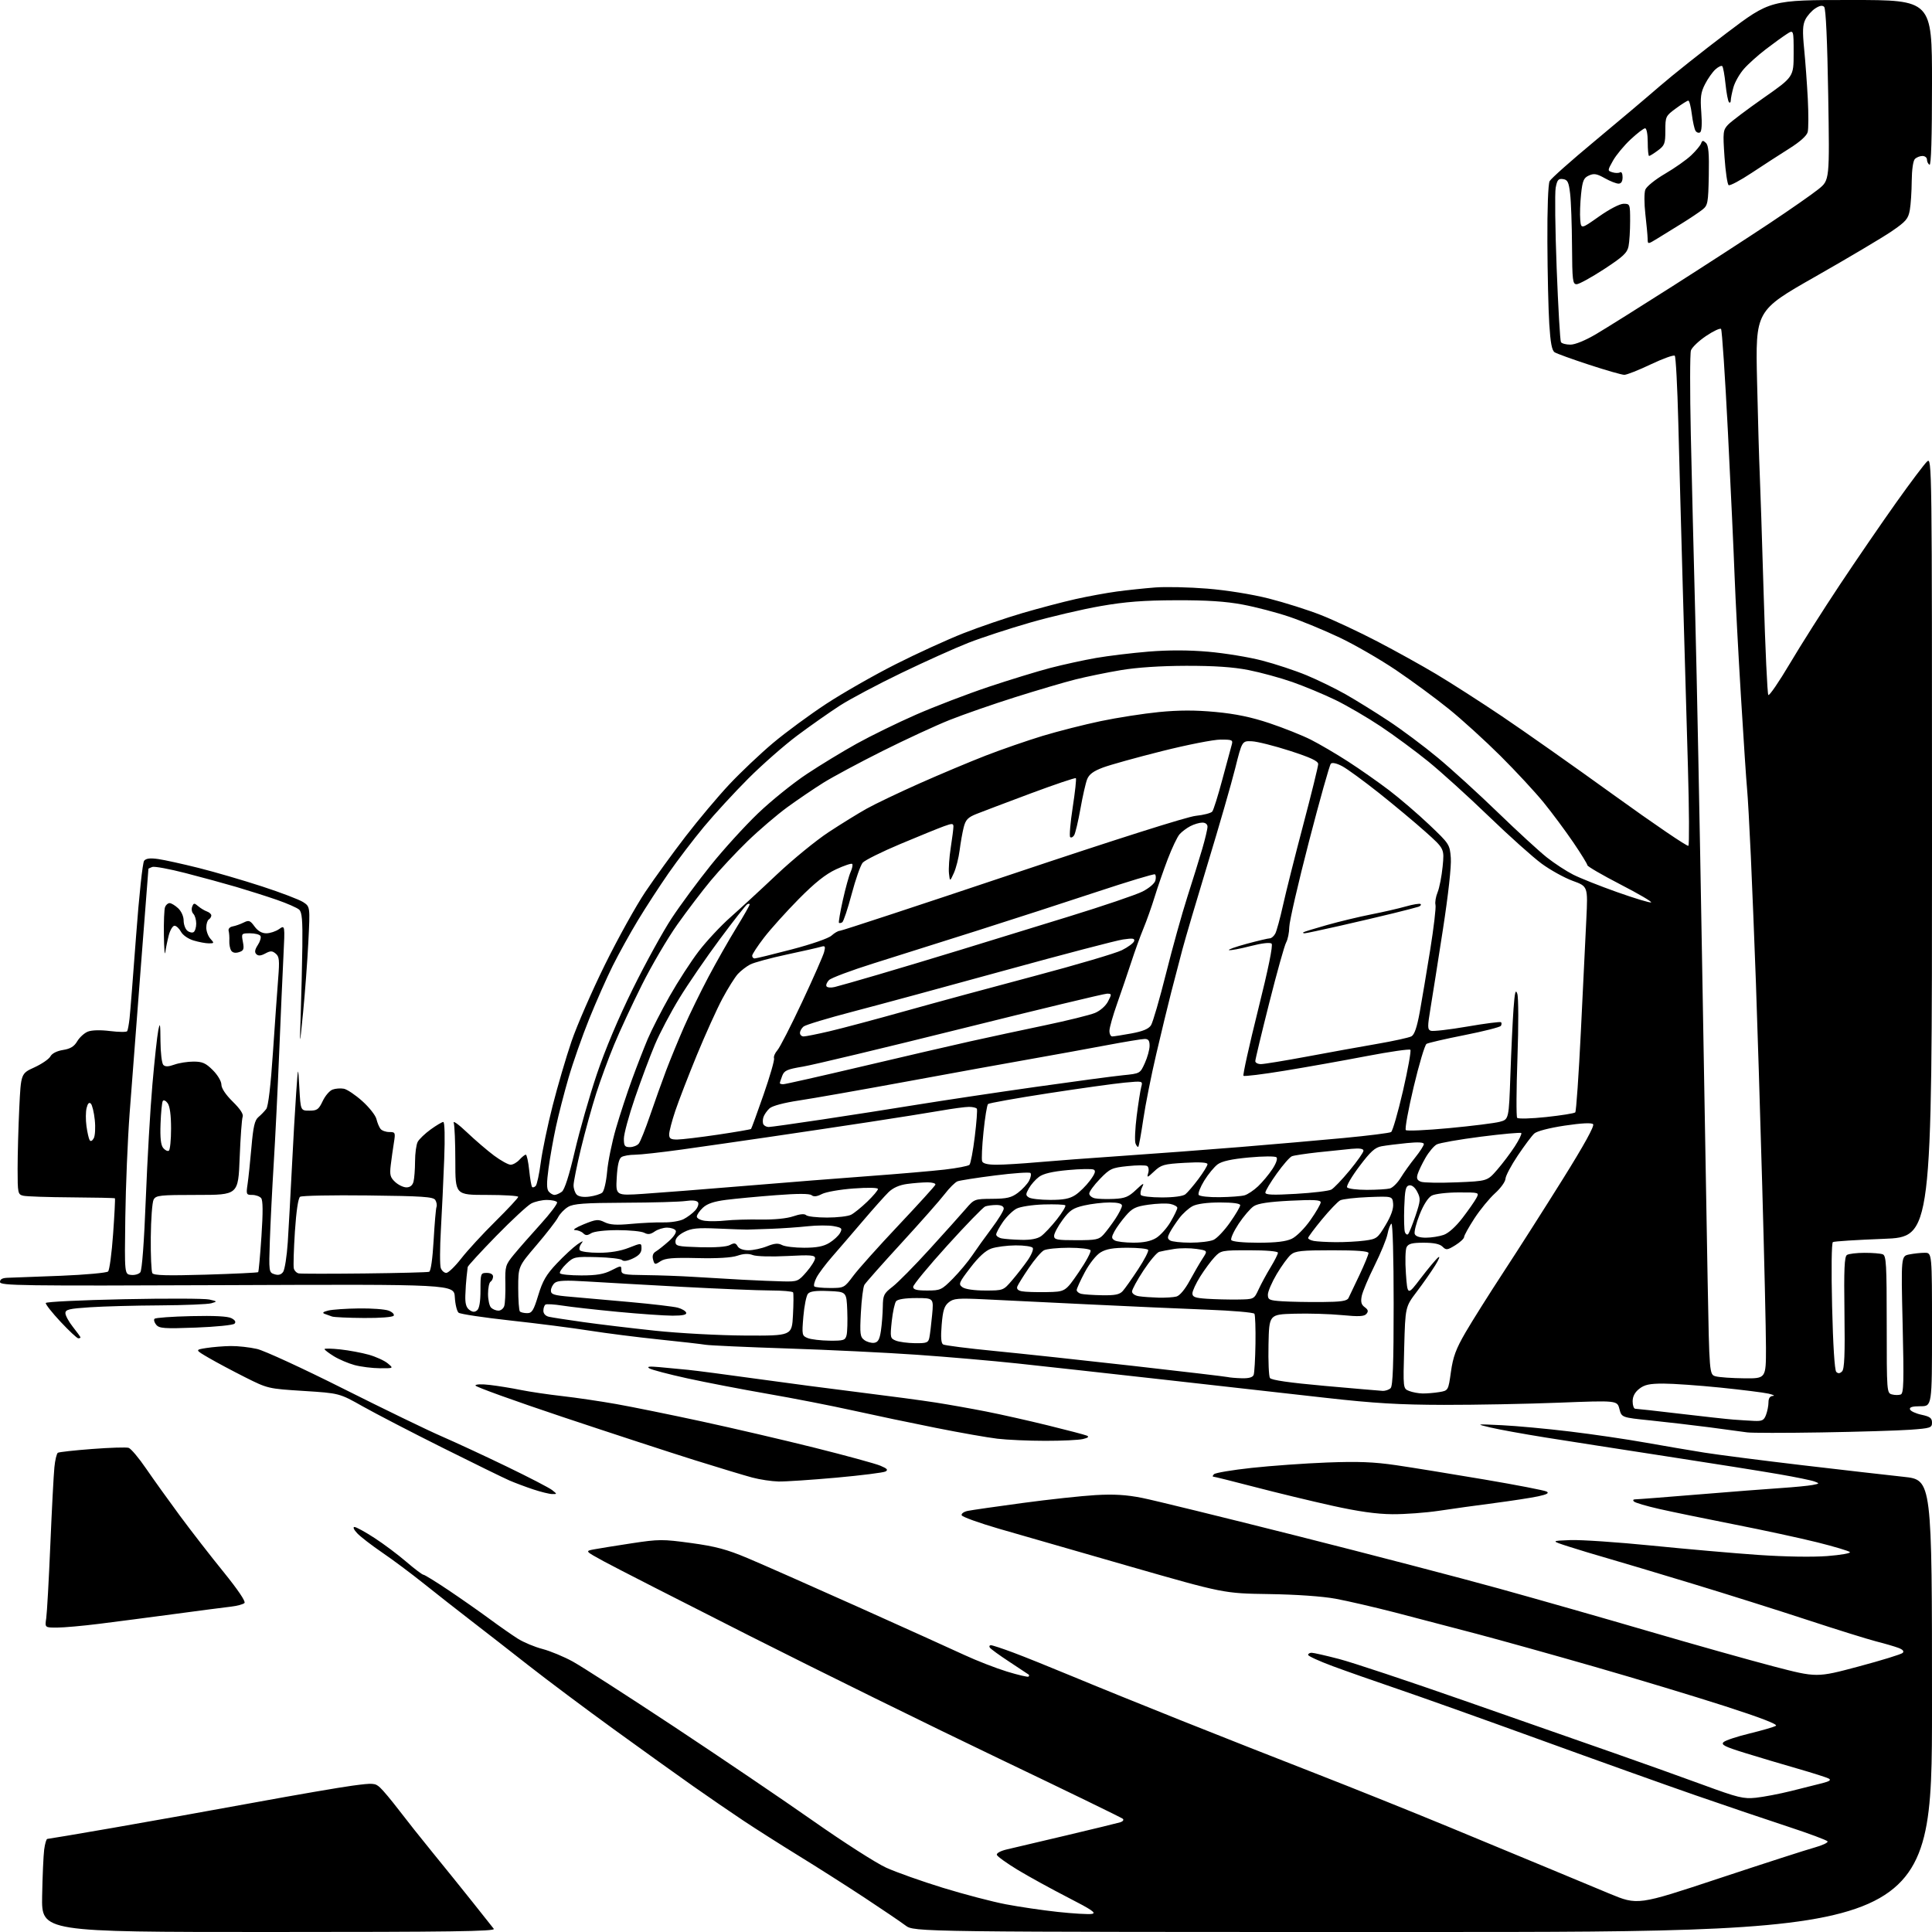 <?xml version="1.0" encoding="UTF-8" standalone="no"?>
<svg 
  version="1.1" 
  xmlns="http://www.w3.org/2000/svg" 
  xmlns:xlink="http://www.w3.org/1999/xlink" 
  xmlns:svg="http://www.w3.org/2000/svg"
  xmlns:rdf="http://www.w3.org/1999/02/22-rdf-syntax-ns#"
  xmlns:cc="http://creativecommons.org/ns#"
  xmlns:dc="http://purl.org/dc/elements/1.1/"
  viewBox="0 0 768 768"
  width="768"
  height="768"
>
<style>svg {background-color: white; }</style>"
<path stroke="none" fill="black" fill-rule="evenodd" d="M106.87,768.00C16.50,768.00 16.50,768.00 16.75,753.75C16.89,745.91 17.26,737.59 17.56,735.25C17.87,732.91 18.43,731.00 18.81,731.00C19.19,731.00 30.98,729.01 45.00,726.58C59.02,724.15 84.19,719.64 100.93,716.57C117.66,713.50 135.31,710.46 140.15,709.82C148.34,708.73 149.10,708.78 151.06,710.56C152.23,711.61 155.58,715.63 158.53,719.48C161.47,723.34 167.55,731.00 172.04,736.50C176.53,742.00 183.61,750.77 187.77,756.00C191.94,761.23 195.77,766.06 196.30,766.75C197.05,767.75 179.01,768.00 106.87,768.00zM565.69,768.00C363.39,768.00 363.39,768.00 359.94,765.40C358.05,763.98 350.65,758.96 343.50,754.25C336.35,749.55 324.65,742.10 317.50,737.71C310.35,733.31 300.45,727.02 295.50,723.73C290.55,720.43 281.62,714.31 275.66,710.12C269.69,705.93 255.50,695.75 244.12,687.50C232.73,679.25 217.40,667.77 210.05,662.00C202.70,656.23 192.37,648.18 187.09,644.12C181.82,640.06 173.45,633.49 168.50,629.53C163.55,625.57 156.09,619.99 151.91,617.15C147.74,614.30 143.27,610.86 141.99,609.49C140.66,608.08 140.19,607.00 140.90,607.00C141.59,607.00 145.15,608.95 148.82,611.34C152.50,613.72 158.20,617.99 161.50,620.83C164.80,623.66 167.88,625.99 168.34,625.99C168.79,626.00 173.29,628.77 178.34,632.16C183.38,635.55 190.68,640.66 194.57,643.53C198.46,646.40 203.52,649.93 205.82,651.39C208.12,652.84 212.53,654.69 215.63,655.49C218.72,656.30 224.16,658.55 227.70,660.50C231.24,662.45 249.31,674.07 267.85,686.32C286.38,698.58 311.33,715.48 323.30,723.88C335.26,732.28 348.30,740.63 352.27,742.43C356.25,744.24 366.39,747.84 374.81,750.43C383.24,753.02 394.49,755.97 399.81,756.98C405.14,758.00 414.45,759.37 420.50,760.02C426.55,760.67 432.63,761.03 434.00,760.81C436.00,760.50 434.10,759.19 424.50,754.27C417.90,750.88 408.93,745.95 404.56,743.31C400.20,740.66 396.46,737.98 396.26,737.34C396.05,736.68 397.73,735.76 400.20,735.18C402.56,734.63 413.27,732.11 424.00,729.57C434.73,727.03 444.33,724.69 445.35,724.38C446.37,724.06 446.82,723.44 446.35,723.00C445.88,722.56 423.68,711.77 397.00,699.01C370.32,686.25 325.77,664.32 298.00,650.28C270.23,636.23 244.14,622.91 240.03,620.66C232.56,616.58 232.56,616.58 236.03,615.91C237.94,615.55 244.70,614.46 251.06,613.49C261.94,611.84 263.35,611.83 274.74,613.38C284.45,614.71 288.91,615.90 297.18,619.38C302.86,621.77 322.57,630.48 341.00,638.74C359.43,647.01 378.46,655.61 383.30,657.86C388.14,660.11 395.77,663.08 400.24,664.46C404.72,665.83 408.59,666.74 408.86,666.48C409.12,666.21 409.15,665.85 408.92,665.68C408.69,665.50 405.25,663.22 401.27,660.61C397.29,658.01 393.78,655.45 393.46,654.94C393.14,654.42 393.35,654.00 393.91,654.00C394.48,654.00 398.44,655.30 402.72,656.90C407.00,658.49 417.70,662.80 426.50,666.46C435.30,670.13 454.65,677.97 469.50,683.90C484.35,689.83 508.43,699.32 523.00,704.99C537.58,710.67 561.42,720.24 576.00,726.27C590.58,732.29 608.35,739.66 615.50,742.64C622.65,745.63 633.56,750.17 639.75,752.73C651.01,757.40 651.01,757.40 683.25,746.71C700.99,740.83 718.09,735.31 721.26,734.44C724.43,733.56 726.78,732.46 726.48,731.97C726.18,731.49 719.09,728.85 710.72,726.10C702.35,723.36 685.83,717.76 674.00,713.66C662.17,709.56 634.28,699.59 612.01,691.50C589.74,683.42 564.32,674.36 555.52,671.37C546.73,668.38 535.14,664.31 529.77,662.32C524.39,660.32 520.00,658.31 520.00,657.85C520.00,657.38 520.63,657.00 521.39,657.00C522.16,657.00 527.05,658.11 532.27,659.47C537.50,660.82 559.93,668.29 582.13,676.06C604.34,683.83 631.27,693.25 642.00,697.00C652.73,700.76 668.48,706.38 677.00,709.51C690.94,714.63 693.05,715.14 698.00,714.63C701.02,714.31 707.33,713.11 712.00,711.95C716.67,710.79 722.28,709.38 724.46,708.82C727.29,708.10 728.00,707.58 726.96,707.01C726.16,706.57 720.55,704.78 714.50,703.04C708.45,701.31 699.07,698.51 693.65,696.83C685.58,694.33 684.04,693.55 685.15,692.52C685.89,691.82 690.57,690.27 695.54,689.07C700.51,687.86 705.19,686.50 705.94,686.03C706.85,685.47 699.88,682.79 685.35,678.11C673.26,674.22 650.13,667.23 633.94,662.58C617.75,657.92 596.62,652.03 587.00,649.48C577.38,646.93 562.75,643.10 554.50,640.97C546.25,638.85 535.63,636.39 530.90,635.52C525.66,634.56 515.30,633.83 504.40,633.67C486.50,633.40 486.50,633.40 449.00,622.64C428.38,616.72 405.01,609.99 397.08,607.69C389.15,605.38 382.49,602.98 382.28,602.34C382.07,601.70 383.16,600.92 384.70,600.60C386.24,600.28 396.05,598.87 406.50,597.46C416.95,596.05 430.00,594.64 435.50,594.32C442.85,593.90 447.75,594.20 454.00,595.44C458.68,596.37 486.35,603.16 515.50,610.51C544.65,617.87 580.88,627.32 596.00,631.51C611.12,635.70 637.96,643.35 655.62,648.52C673.29,653.69 695.50,659.93 704.97,662.41C722.18,666.90 722.18,666.90 738.77,662.47C747.89,660.04 755.80,657.60 756.34,657.06C756.99,656.41 756.42,655.73 754.68,655.07C753.23,654.52 749.22,653.35 745.77,652.47C742.32,651.58 730.05,647.76 718.50,643.96C706.95,640.16 686.25,633.63 672.50,629.46C658.75,625.28 643.67,620.78 639.00,619.44C634.33,618.11 627.35,616.00 623.50,614.76C616.50,612.50 616.50,612.50 624.21,612.21C628.46,612.05 643.08,613.04 656.71,614.41C670.35,615.78 689.38,617.45 699.00,618.11C709.46,618.83 720.46,619.01 726.35,618.56C731.77,618.14 735.82,617.42 735.35,616.97C734.88,616.51 729.10,614.78 722.50,613.13C715.90,611.48 701.05,608.27 689.50,606.00C677.95,603.72 664.45,600.95 659.50,599.82C654.55,598.70 650.07,597.38 649.55,596.89C648.97,596.34 649.21,596.00 650.17,596.00C651.04,596.00 662.26,595.13 675.12,594.07C687.98,593.01 702.77,591.86 708.00,591.52C713.23,591.17 718.85,590.63 720.50,590.31C723.35,589.76 723.38,589.69 721.27,588.91C720.05,588.45 713.75,587.16 707.27,586.04C700.80,584.91 680.88,581.74 663.00,579.00C645.12,576.25 623.30,572.85 614.50,571.45C605.70,570.04 595.80,568.25 592.50,567.46C586.50,566.04 586.50,566.04 597.00,566.54C602.77,566.82 614.92,567.94 624.00,569.04C633.07,570.13 646.58,572.11 654.00,573.44C661.42,574.76 672.00,576.56 677.50,577.44C683.00,578.31 700.55,580.57 716.50,582.45C732.45,584.32 750.56,586.40 756.75,587.06C768.00,588.26 768.00,588.26 768.00,678.13C768.00,768.00 768.00,768.00 565.69,768.00zM22.66,646.99C17.82,647.00 17.82,647.00 18.38,643.25C18.68,641.19 19.42,628.02 20.01,614.00C20.60,599.98 21.33,586.14 21.62,583.27C21.90,580.39 22.53,577.79 23.00,577.50C23.48,577.20 29.63,576.52 36.66,575.99C43.70,575.45 50.21,575.25 51.13,575.54C52.05,575.83 55.18,579.54 58.08,583.79C60.99,588.03 67.02,596.45 71.49,602.50C75.96,608.55 83.78,618.63 88.87,624.89C94.59,631.96 97.76,636.64 97.18,637.22C96.66,637.74 94.28,638.38 91.87,638.66C89.47,638.93 79.35,640.25 69.39,641.59C59.43,642.92 45.93,644.69 39.39,645.50C32.85,646.32 25.32,646.99 22.66,646.99zM553.50,601.92C547.18,601.87 540.03,600.86 529.50,598.53C521.25,596.70 507.42,593.36 498.77,591.10C490.12,588.85 482.72,587.00 482.32,587.00C481.93,587.00 482.05,586.55 482.59,586.01C483.13,585.47 489.86,584.34 497.54,583.51C505.22,582.67 518.70,581.71 527.50,581.37C539.90,580.90 546.09,581.14 555.00,582.44C561.33,583.37 577.03,585.92 589.90,588.10C602.77,590.28 613.98,592.45 614.82,592.92C615.90,593.53 614.95,594.06 611.41,594.82C608.71,595.40 600.88,596.60 594.00,597.50C587.12,598.39 577.23,599.77 572.00,600.56C566.77,601.34 558.45,601.96 553.50,601.92zM219.50,593.91C218.40,593.90 215.03,593.07 212.00,592.07C208.97,591.06 204.70,589.46 202.50,588.51C200.30,587.55 188.38,581.72 176.00,575.54C163.62,569.36 149.32,561.94 144.20,559.06C134.90,553.82 134.90,553.82 120.70,552.92C106.60,552.03 106.44,551.99 97.50,547.51C92.55,545.02 86.03,541.55 83.00,539.78C77.50,536.57 77.50,536.57 82.00,535.86C84.47,535.47 88.83,535.11 91.67,535.07C94.52,535.03 99.24,535.55 102.17,536.23C105.09,536.90 120.54,544.02 136.49,552.04C152.45,560.05 170.00,568.56 175.50,570.94C181.00,573.33 192.70,578.75 201.50,583.01C210.30,587.26 218.40,591.46 219.50,592.34C221.50,593.94 221.50,593.94 219.50,593.91zM309.50,588.92C306.75,588.86 302.02,588.15 299.00,587.34C295.98,586.53 285.62,583.40 276.00,580.39C266.38,577.37 242.86,569.68 223.75,563.30C204.64,556.91 189.00,551.28 189.00,550.77C189.00,550.24 191.44,550.14 194.75,550.54C197.91,550.91 203.43,551.80 207.00,552.53C210.57,553.25 218.00,554.35 223.50,554.97C229.00,555.59 238.68,557.02 245.00,558.14C251.32,559.26 266.62,562.37 279.00,565.05C291.38,567.73 311.61,572.44 323.96,575.53C336.31,578.62 348.01,581.82 349.96,582.64C352.68,583.78 353.15,584.31 352.00,584.94C351.18,585.39 342.40,586.49 332.50,587.39C322.60,588.28 312.25,588.97 309.50,588.92zM415.50,572.75C408.90,572.75 400.35,572.37 396.50,571.91C392.65,571.46 381.62,569.52 372.00,567.60C362.38,565.69 347.52,562.57 339.00,560.68C330.48,558.79 315.18,555.80 305.00,554.04C294.82,552.27 280.48,549.51 273.13,547.90C265.77,546.28 259.02,544.51 258.13,543.95C256.96,543.23 258.06,543.09 262.00,543.44C265.02,543.71 270.20,544.21 273.50,544.53C276.80,544.86 288.95,546.45 300.50,548.06C312.05,549.67 330.73,552.13 342.00,553.52C353.27,554.91 366.77,556.72 372.00,557.54C377.23,558.36 386.23,559.96 392.00,561.10C397.77,562.23 408.80,564.71 416.50,566.60C424.20,568.49 431.18,570.32 432.00,570.67C433.05,571.12 432.60,571.53 430.50,572.04C428.85,572.44 422.10,572.76 415.50,572.75zM724.00,569.41C709.42,569.65 696.15,569.64 694.50,569.39C692.85,569.14 686.10,568.23 679.50,567.37C672.90,566.52 662.35,565.29 656.06,564.64C644.62,563.47 644.62,563.47 643.74,560.08C642.86,556.69 642.86,556.69 619.68,557.59C606.93,558.09 586.38,558.48 574.00,558.46C556.27,558.42 546.30,557.83 527.00,555.66C513.52,554.14 484.50,550.88 462.50,548.41C440.50,545.95 414.40,543.06 404.50,542.00C394.60,540.94 376.60,539.38 364.50,538.54C352.40,537.69 329.23,536.57 313.00,536.04C296.77,535.50 282.15,534.84 280.50,534.57C278.85,534.29 270.52,533.34 262.00,532.46C253.47,531.58 241.04,530.00 234.37,528.95C227.70,527.89 213.53,526.08 202.87,524.92C192.22,523.75 182.96,522.36 182.30,521.82C181.64,521.28 180.96,518.51 180.80,515.67C180.50,510.50 180.50,510.50 90.25,510.86C7.79,511.19 0.00,511.08 0.00,509.61C0.00,508.48 0.96,507.98 3.25,507.93C5.04,507.89 14.48,507.53 24.24,507.14C34.00,506.74 42.43,505.97 42.97,505.43C43.52,504.88 44.42,498.17 44.96,490.53C45.51,482.88 45.83,476.50 45.68,476.35C45.54,476.20 37.78,476.03 28.46,475.97C19.13,475.91 10.49,475.62 9.25,475.32C7.10,474.81 7.00,474.34 7.00,464.55C7.00,458.92 7.30,448.11 7.66,440.53C8.32,426.74 8.32,426.74 13.67,424.30C16.61,422.95 19.47,420.99 20.04,419.93C20.66,418.76 22.61,417.77 25.05,417.38C28.00,416.91 29.48,416.00 30.71,413.91C31.63,412.36 33.53,410.63 34.94,410.08C36.50,409.46 39.96,409.38 43.80,409.86C47.27,410.29 50.31,410.31 50.56,409.91C50.81,409.50 51.24,407.22 51.50,404.83C51.77,402.45 52.94,387.68 54.10,372.00C55.27,356.15 56.69,342.91 57.29,342.17C58.07,341.21 59.69,341.02 62.94,341.49C65.45,341.85 72.67,343.45 79.00,345.03C85.33,346.62 96.64,349.91 104.14,352.36C111.64,354.80 119.01,357.62 120.53,358.61C123.28,360.42 123.28,360.42 122.57,374.46C122.18,382.18 121.24,394.80 120.48,402.50C119.09,416.50 119.09,416.50 119.55,403.00C119.80,395.57 120.09,383.52 120.19,376.22C120.32,365.81 120.05,362.64 118.93,361.60C118.14,360.87 114.12,359.11 110.00,357.68C105.88,356.26 98.67,353.97 94.00,352.59C89.33,351.22 80.22,348.73 73.77,347.07C67.32,345.41 61.36,344.31 60.52,344.63C59.68,344.95 59.00,345.28 59.00,345.36C59.00,345.44 57.63,363.05 55.97,384.50C54.30,405.95 52.30,432.05 51.53,442.50C50.75,452.95 49.98,471.62 49.81,484.00C49.50,506.50 49.50,506.50 52.09,506.80C53.51,506.97 55.17,506.50 55.77,505.77C56.45,504.95 57.29,493.77 57.96,476.47C58.56,461.09 59.74,440.62 60.59,431.00C61.43,421.38 62.48,411.70 62.93,409.50C63.61,406.16 63.75,406.88 63.79,413.87C63.82,418.47 64.33,422.73 64.92,423.32C65.69,424.09 66.94,424.06 69.32,423.20C71.15,422.54 74.57,422.00 76.92,422.00C80.45,422.00 81.79,422.59 84.60,425.40C86.53,427.33 88.00,429.82 88.01,431.15C88.01,432.61 89.73,435.18 92.54,437.94C95.50,440.85 96.86,442.93 96.46,443.94C96.12,444.80 95.59,452.14 95.27,460.25C94.70,475.00 94.70,475.00 78.38,475.00C63.43,475.00 61.99,475.16 61.06,476.88C60.51,477.92 60.00,484.65 59.94,491.83C59.87,499.02 60.16,505.44 60.56,506.10C61.12,507.01 66.36,507.15 81.78,506.70C93.04,506.36 102.42,505.91 102.63,505.70C102.84,505.50 103.42,499.07 103.93,491.43C104.57,481.88 104.53,477.14 103.81,476.27C103.23,475.57 101.63,475.00 100.26,475.00C97.90,475.00 97.81,474.78 98.41,470.75C98.76,468.41 99.45,461.80 99.95,456.06C100.66,447.83 101.25,445.29 102.72,444.06C103.75,443.20 105.15,441.75 105.85,440.83C106.64,439.78 107.62,431.51 108.50,418.33C109.27,406.87 110.21,393.67 110.58,388.98C111.16,381.71 111.02,380.26 109.60,379.08C108.20,377.92 107.53,377.91 105.45,379.03C103.68,379.98 102.65,380.05 101.89,379.29C101.12,378.52 101.30,377.48 102.49,375.65C103.42,374.24 103.88,372.62 103.53,372.04C103.17,371.47 101.31,371.00 99.40,371.00C95.97,371.00 95.92,371.06 96.55,374.40C97.10,377.33 96.87,377.91 94.97,378.51C93.54,378.96 92.45,378.73 91.89,377.86C91.42,377.11 91.09,375.38 91.16,374.00C91.23,372.62 91.11,370.85 90.89,370.06C90.66,369.22 91.34,368.47 92.50,368.26C93.60,368.06 95.56,367.37 96.85,366.73C98.93,365.69 99.43,365.87 101.18,368.28C102.49,370.08 104.08,371.00 105.86,371.00C107.34,371.00 109.62,370.25 110.92,369.34C113.29,367.68 113.29,367.68 112.67,380.09C112.32,386.92 111.57,404.20 110.98,418.50C110.40,432.80 109.42,452.60 108.81,462.50C108.20,472.40 107.51,486.20 107.27,493.16C106.85,505.58 106.89,505.83 109.10,506.53C110.65,507.02 111.72,506.74 112.54,505.62C113.19,504.72 114.03,499.38 114.40,493.75C114.76,488.11 115.49,474.95 116.01,464.50C116.53,454.05 117.30,440.55 117.73,434.50C118.50,423.50 118.50,423.50 119.00,432.50C119.50,441.50 119.50,441.50 122.99,441.50C126.05,441.50 126.70,441.03 128.27,437.71C129.25,435.62 131.01,433.56 132.19,433.13C133.36,432.69 135.38,432.54 136.69,432.79C137.99,433.04 141.29,435.26 144.03,437.72C146.77,440.18 149.30,443.39 149.64,444.85C149.99,446.31 150.72,448.06 151.26,448.75C151.80,449.44 153.37,450.00 154.75,450.00C157.15,450.00 157.23,450.20 156.58,454.25C156.20,456.59 155.64,460.57 155.33,463.11C154.86,467.04 155.11,468.03 157.08,469.86C158.34,471.03 160.36,472.00 161.57,472.00C163.00,472.00 163.98,471.22 164.37,469.75C164.70,468.51 164.98,464.88 164.99,461.68C164.99,458.49 165.47,454.98 166.05,453.90C166.63,452.82 168.95,450.60 171.20,448.97C173.46,447.34 175.71,446.00 176.22,446.00C176.77,446.00 176.92,452.01 176.58,460.75C176.27,468.86 175.68,481.50 175.26,488.83C174.84,496.16 174.82,503.02 175.22,504.08C175.61,505.13 176.60,506.00 177.41,506.00C178.22,506.00 180.90,503.41 183.36,500.25C185.82,497.09 191.92,490.46 196.92,485.52C201.91,480.58 206.00,476.19 206.00,475.77C206.00,475.35 200.38,475.00 193.50,475.00C181.00,475.00 181.00,475.00 181.00,461.58C181.00,454.20 180.71,447.34 180.36,446.33C180.01,445.32 182.37,447.02 185.61,450.11C188.85,453.19 193.70,457.35 196.39,459.36C199.09,461.36 202.05,463.00 202.99,463.00C203.92,463.00 205.50,462.10 206.50,461.00C207.50,459.90 208.63,459.00 209.01,459.00C209.40,459.00 210.01,461.78 210.36,465.17C210.71,468.56 211.24,471.57 211.52,471.85C211.80,472.14 212.44,471.95 212.95,471.43C213.45,470.92 214.36,466.68 214.98,462.00C215.60,457.32 217.72,447.20 219.69,439.50C221.65,431.80 225.02,420.32 227.17,414.00C229.33,407.68 235.31,393.95 240.46,383.50C245.61,373.05 252.86,360.00 256.56,354.50C260.26,349.00 267.44,339.10 272.52,332.50C277.60,325.90 285.44,316.57 289.95,311.77C294.46,306.97 302.28,299.57 307.32,295.33C312.37,291.09 321.90,284.08 328.50,279.75C335.10,275.43 347.48,268.36 356.00,264.06C364.52,259.75 376.68,254.20 383.00,251.72C389.32,249.24 399.90,245.62 406.50,243.69C413.10,241.76 422.55,239.27 427.50,238.16C432.45,237.05 439.88,235.69 444.00,235.13C448.12,234.58 454.94,233.86 459.15,233.53C463.36,233.20 472.69,233.41 479.89,233.99C487.66,234.62 497.61,236.22 504.36,237.92C510.63,239.51 519.97,242.47 525.13,244.50C530.28,246.53 540.35,251.25 547.50,254.98C554.65,258.70 565.21,264.56 570.97,268.00C576.73,271.44 588.43,278.94 596.97,284.68C605.51,290.42 625.54,304.52 641.48,316.03C657.42,327.53 670.78,336.62 671.16,336.22C671.55,335.82 671.46,321.77 670.98,305.00C670.49,288.23 669.57,256.27 668.94,234.00C668.31,211.72 667.50,181.95 667.15,167.83C666.79,153.71 666.16,141.83 665.75,141.42C665.34,141.00 661.06,142.54 656.23,144.83C651.41,147.13 646.67,149.00 645.69,149.00C644.71,149.00 638.42,147.20 631.71,145.00C624.99,142.80 618.83,140.57 618.00,140.04C616.90,139.33 616.33,136.30 615.86,128.79C615.50,123.13 615.16,108.46 615.11,96.18C615.04,83.05 615.41,73.10 616.00,72.01C616.55,70.98 624.53,63.88 633.75,56.23C642.96,48.57 654.64,38.72 659.69,34.33C664.74,29.95 676.72,20.43 686.30,13.18C703.72,0.00 703.72,0.00 735.86,0.00C768.00,0.00 768.00,0.00 768.00,33.06C768.00,54.84 767.66,65.91 767.00,65.50C766.45,65.16 766.00,64.23 766.00,63.44C766.00,62.65 765.19,62.00 764.20,62.00C763.21,62.00 761.86,62.54 761.20,63.20C760.49,63.91 759.98,67.49 759.94,71.95C759.91,76.10 759.57,81.30 759.18,83.50C758.55,87.01 757.67,88.04 751.88,92.00C748.25,94.47 734.60,102.58 721.55,110.00C697.82,123.50 697.82,123.50 698.46,151.50C698.81,166.90 699.29,183.32 699.51,188.00C699.73,192.68 700.44,214.28 701.08,236.00C701.71,257.73 702.55,275.85 702.94,276.27C703.32,276.69 707.17,271.07 711.50,263.77C715.82,256.47 724.75,242.40 731.33,232.50C737.91,222.60 747.98,207.91 753.71,199.85C759.43,191.80 764.99,184.41 766.06,183.45C767.98,181.71 768.00,183.29 768.00,336.71C768.00,491.72 768.00,491.72 748.75,492.46C738.16,492.86 729.09,493.44 728.60,493.75C728.07,494.07 727.94,504.77 728.29,519.30C728.66,534.70 729.29,544.69 729.94,545.34C730.69,546.09 731.37,546.03 732.25,545.15C733.19,544.21 733.43,538.48 733.20,521.79C732.96,504.47 733.18,499.50 734.20,498.86C734.91,498.40 738.05,498.02 741.17,498.02C744.29,498.01 747.55,498.27 748.42,498.61C749.81,499.14 750.00,502.54 750.00,526.49C750.00,553.34 750.03,553.78 752.10,554.31C753.25,554.62 754.82,554.62 755.58,554.33C756.75,553.88 756.87,549.33 756.33,526.55C755.69,499.31 755.69,499.31 758.97,498.66C760.77,498.30 763.54,498.00 765.12,498.00C768.00,498.00 768.00,498.00 768.00,528.50C768.00,559.00 768.00,559.00 763.42,559.00C760.20,559.00 758.96,559.37 759.25,560.25C759.47,560.94 761.54,561.90 763.83,562.39C767.20,563.11 768.00,563.71 768.00,565.50C768.00,567.57 767.43,567.76 759.25,568.35C754.44,568.69 738.58,569.17 724.00,569.41zM697.27,564.83C700.48,564.97 701.20,564.62 702.02,562.43C702.56,561.02 703.00,558.77 703.00,557.43C703.00,555.82 703.59,554.97 704.75,554.90C705.71,554.84 704.92,554.44 703.00,553.99C701.08,553.55 692.46,552.47 683.86,551.59C675.26,550.72 665.08,550.00 661.24,550.00C655.70,550.00 653.73,550.43 651.63,552.07C649.86,553.47 649.00,555.10 649.00,557.07C649.00,558.68 649.47,560.00 650.05,560.00C650.62,560.00 658.61,560.89 667.80,561.98C676.98,563.07 686.52,564.12 689.00,564.31C691.48,564.50 695.20,564.73 697.27,564.83zM565.50,553.93C567.15,553.95 570.13,553.71 572.11,553.38C575.72,552.78 575.72,552.78 576.77,545.31C577.61,539.33 578.76,536.22 582.56,529.67C585.17,525.18 592.02,514.30 597.78,505.50C603.55,496.70 614.11,480.13 621.26,468.68C629.70,455.17 633.92,447.52 633.28,446.88C632.65,446.25 628.69,446.45 621.98,447.45C615.86,448.37 610.94,449.65 609.90,450.59C608.94,451.46 605.99,455.40 603.35,459.33C600.71,463.27 598.50,467.43 598.45,468.58C598.40,469.74 596.53,472.34 594.28,474.36C592.04,476.39 588.36,480.88 586.10,484.34C583.85,487.81 582.00,491.13 582.00,491.74C582.00,492.34 580.43,493.81 578.51,495.00C575.32,496.96 574.87,497.01 573.43,495.58C572.35,494.50 570.00,494.00 565.96,494.00C561.37,494.00 559.87,494.38 559.15,495.75C558.65,496.71 558.52,501.45 558.87,506.27C559.50,515.05 559.50,515.05 564.76,508.13C567.66,504.33 570.77,500.61 571.68,499.86C572.59,499.11 572.06,500.52 570.52,503.00C568.97,505.48 565.67,510.20 563.17,513.50C558.63,519.50 558.63,519.50 558.19,535.73C557.74,551.97 557.74,551.97 560.12,552.92C561.43,553.44 563.85,553.90 565.50,553.93zM549.55,552.89C550.68,552.95 552.14,552.46 552.80,551.80C553.68,550.92 554.00,542.08 554.00,518.24C554.00,499.68 553.62,486.12 553.11,486.43C552.63,486.73 551.93,488.57 551.56,490.52C551.20,492.46 548.88,498.10 546.42,503.06C543.95,508.01 541.66,513.46 541.31,515.18C540.84,517.53 541.14,518.63 542.49,519.62C543.86,520.62 544.03,521.26 543.19,522.27C542.32,523.32 540.21,523.43 533.38,522.77C528.59,522.31 520.14,522.06 514.59,522.22C504.50,522.50 504.50,522.50 504.25,534.50C504.11,541.10 504.37,547.07 504.82,547.77C505.37,548.62 512.54,549.65 526.57,550.91C538.08,551.93 548.42,552.83 549.55,552.89zM493.64,547.88C496.43,547.96 497.97,547.52 498.35,546.54C498.65,545.74 498.98,540.16 499.07,534.13C499.16,528.11 498.97,522.76 498.65,522.24C498.33,521.72 489.84,520.99 479.78,520.61C469.73,520.23 448.45,519.28 432.50,518.50C416.55,517.71 398.06,516.81 391.41,516.50C380.75,515.99 379.06,516.13 377.12,517.71C375.36,519.14 374.80,520.93 374.33,526.61C373.92,531.52 374.09,533.94 374.90,534.44C375.54,534.83 384.71,536.00 395.28,537.03C405.85,538.06 430.70,540.73 450.50,542.97C470.30,545.21 487.18,547.20 488.00,547.40C488.82,547.60 491.36,547.82 493.64,547.88zM693.25,547.90C702.00,548.00 702.00,548.00 702.00,535.75C701.99,529.01 701.32,499.88 700.50,471.00C699.68,442.12 698.56,405.90 698.00,390.50C697.44,375.10 696.54,352.60 695.99,340.50C695.44,328.40 694.76,316.25 694.48,313.50C694.20,310.75 693.11,294.32 692.06,277.00C691.00,259.68 689.87,238.07 689.53,229.00C689.20,219.93 688.01,194.28 686.89,172.00C685.76,149.72 684.53,131.17 684.14,130.76C683.75,130.36 681.06,131.62 678.17,133.57C675.27,135.52 672.58,138.10 672.17,139.31C671.77,140.51 671.75,155.45 672.12,172.50C672.49,189.55 673.29,222.18 673.89,245.00C674.49,267.82 675.68,328.12 676.55,379.00C677.42,429.88 678.43,488.36 678.81,508.96C679.50,546.41 679.50,546.41 682.00,547.11C683.38,547.49 688.44,547.85 693.25,547.90zM151.00,543.90C147.97,543.88 143.45,543.31 140.95,542.64C138.45,541.96 134.74,540.38 132.70,539.12C130.67,537.87 129.00,536.59 129.00,536.29C129.00,535.99 131.81,536.04 135.25,536.41C138.69,536.78 143.81,537.74 146.63,538.53C149.45,539.33 152.83,540.87 154.13,541.96C156.50,543.93 156.50,543.93 151.00,543.90zM347.49,533.79C349.04,533.57 349.66,532.46 350.18,529.00C350.55,526.52 350.89,522.23 350.93,519.46C350.99,514.84 351.32,514.18 354.84,511.46C356.95,509.83 363.59,503.10 369.59,496.50C375.60,489.90 382.04,482.72 383.90,480.55C387.25,476.65 387.38,476.60 394.40,476.55C400.25,476.51 402.05,476.09 404.64,474.15C406.36,472.85 408.35,470.71 409.06,469.40C409.76,468.08 410.01,466.68 409.62,466.29C409.22,465.89 402.93,466.32 395.63,467.25C388.33,468.17 381.58,469.23 380.63,469.59C379.68,469.95 377.38,472.24 375.53,474.66C373.68,477.08 365.94,485.84 358.34,494.13C350.73,502.42 344.10,509.91 343.60,510.77C343.11,511.64 342.48,516.62 342.21,521.83C341.76,530.31 341.91,531.46 343.60,532.70C344.64,533.45 346.39,533.95 347.49,533.79zM363.73,533.94C368.37,533.99 369.01,533.75 369.43,531.75C369.69,530.51 370.18,526.46 370.53,522.75C371.16,516.00 371.16,516.00 364.20,516.00C359.85,516.00 356.86,516.47 356.22,517.25C355.66,517.94 354.88,521.53 354.48,525.24C353.80,531.70 353.87,532.02 356.13,532.93C357.44,533.45 360.85,533.90 363.73,533.94zM329.73,532.94C335.39,532.99 336.01,532.79 336.53,530.74C336.84,529.49 336.96,525.11 336.80,520.99C336.50,513.50 336.50,513.50 329.41,513.21C324.28,513.00 321.99,513.30 321.16,514.31C320.52,515.08 319.71,519.14 319.35,523.33C318.73,530.72 318.79,530.99 321.11,531.92C322.42,532.44 326.30,532.90 329.73,532.94zM31.11,532.00C30.63,532.00 27.45,529.03 24.06,525.41C20.67,521.78 18.03,518.43 18.20,517.96C18.36,517.48 32.32,516.81 49.21,516.46C66.09,516.11 81.39,516.16 83.21,516.58C86.43,517.32 86.45,517.35 84.00,518.07C82.62,518.47 73.40,518.85 63.50,518.91C53.60,518.96 41.11,519.30 35.75,519.66C27.47,520.20 26.00,520.56 26.00,522.01C26.00,522.95 27.35,525.42 29.00,527.50C30.65,529.58 32.00,531.44 32.00,531.64C32.00,531.84 31.60,532.00 31.11,532.00zM296.14,530.90C314.79,531.00 314.79,531.00 315.22,522.75C315.46,518.21 315.48,514.16 315.27,513.75C315.06,513.34 310.97,512.99 306.19,512.98C301.41,512.97 285.57,512.31 271.00,511.53C256.43,510.74 239.45,509.78 233.28,509.40C224.83,508.87 221.69,509.02 220.53,509.97C219.69,510.67 219.00,512.05 219.00,513.04C219.00,514.55 220.21,514.93 226.75,515.48C231.01,515.84 241.70,516.79 250.50,517.59C259.30,518.38 267.82,519.39 269.43,519.82C271.05,520.26 272.55,521.15 272.77,521.80C273.05,522.64 271.41,523.00 267.33,523.00C264.12,522.99 254.30,522.31 245.50,521.47C236.70,520.63 226.85,519.52 223.60,519.00C220.36,518.49 217.32,518.30 216.85,518.59C216.38,518.88 216.00,519.98 216.00,521.04C216.00,522.22 216.87,523.15 218.25,523.45C219.49,523.73 225.61,524.67 231.86,525.55C238.10,526.43 250.93,527.97 260.36,528.97C269.82,529.98 285.85,530.84 296.14,530.90zM77.84,527.74C65.25,528.21 63.30,528.07 62.09,526.61C61.34,525.70 61.04,524.63 61.44,524.23C61.84,523.83 68.39,523.35 76.01,523.18C85.24,522.96 90.58,523.24 92.03,524.02C93.50,524.80 93.88,525.52 93.21,526.19C92.65,526.75 85.74,527.44 77.84,527.74zM144.69,523.92C138.54,523.88 132.82,523.62 132.00,523.34C131.18,523.07 129.82,522.58 129.00,522.26C127.99,521.88 128.49,521.45 130.50,520.96C132.15,520.56 137.63,520.18 142.68,520.12C147.74,520.05 153.05,520.45 154.50,521.00C155.94,521.55 156.84,522.45 156.50,523.00C156.14,523.58 151.18,523.97 144.69,523.92zM189.67,520.86C190.54,520.14 191.00,517.39 191.00,512.88C191.00,506.21 191.08,506.00 193.50,506.00C195.01,506.00 196.00,506.57 196.00,507.44C196.00,508.23 195.55,509.16 195.00,509.50C194.45,509.84 194.00,512.03 194.00,514.36C194.00,516.69 194.54,519.14 195.20,519.80C195.86,520.46 197.18,521.00 198.13,521.00C199.09,521.00 200.13,520.17 200.45,519.15C200.78,518.13 200.97,514.08 200.89,510.16C200.75,503.38 200.93,502.80 204.24,498.76C206.16,496.42 210.94,490.97 214.86,486.65C218.78,482.33 221.74,478.39 221.44,477.90C221.13,477.40 219.31,477.00 217.39,477.00C215.47,477.00 212.69,477.63 211.20,478.40C209.72,479.17 203.44,484.99 197.25,491.32C191.06,497.66 185.96,503.22 185.92,503.67C185.87,504.13 185.68,505.85 185.48,507.50C185.28,509.15 185.06,512.50 184.98,514.95C184.87,518.16 185.32,519.76 186.58,520.69C187.88,521.63 188.69,521.68 189.67,520.86zM209.57,522.00C211.47,522.00 212.13,520.94 213.97,514.87C215.71,509.14 217.16,506.65 221.32,502.26C224.16,499.25 227.85,495.84 229.50,494.68C231.58,493.22 232.09,493.09 231.16,494.25C230.43,495.16 230.12,496.38 230.47,496.96C230.83,497.53 234.22,498.00 238.02,498.00C242.55,498.00 246.66,497.32 249.96,496.01C255.00,494.03 255.00,494.03 255.00,496.33C255.00,497.96 254.01,499.10 251.62,500.24C249.50,501.25 247.90,501.50 247.30,500.90C246.78,500.38 242.26,499.85 237.25,499.73C228.44,499.51 228.06,499.59 225.11,502.40C223.44,504.00 222.31,505.69 222.59,506.15C222.88,506.62 226.71,507.00 231.10,507.00C237.13,507.00 240.05,506.51 243.04,504.98C246.90,503.01 247.00,503.01 247.00,504.87C247.00,506.61 247.86,506.78 256.75,506.88C262.11,506.94 270.55,507.25 275.50,507.56C280.45,507.88 289.23,508.39 295.00,508.70C300.77,509.01 308.14,509.31 311.37,509.38C317.00,509.50 317.36,509.35 320.62,505.58C322.48,503.43 324.00,501.00 324.00,500.18C324.00,498.93 322.31,498.79 312.90,499.29C306.59,499.62 300.70,499.45 299.25,498.91C297.51,498.24 295.58,498.33 293.11,499.17C290.79,499.96 285.09,500.30 277.21,500.11C267.45,499.88 264.44,500.14 262.57,501.36C260.35,502.82 260.17,502.78 259.61,500.70C259.21,499.23 259.56,498.17 260.68,497.50C261.61,496.95 263.93,495.11 265.84,493.41C267.88,491.60 269.02,489.84 268.60,489.16C268.20,488.52 266.66,488.00 265.16,488.00C263.67,488.00 261.45,488.70 260.24,489.54C258.59,490.70 257.55,490.83 256.08,490.04C255.01,489.47 250.27,489.00 245.55,489.00C240.52,489.00 236.16,489.51 235.01,490.22C233.46,491.19 232.79,491.19 231.82,490.22C231.15,489.55 229.68,488.99 228.55,488.97C227.42,488.95 228.97,487.93 232.00,486.69C236.95,484.67 237.79,484.59 240.35,485.85C242.50,486.90 245.11,487.07 250.85,486.52C255.06,486.13 260.87,485.85 263.76,485.92C266.66,485.98 270.26,485.40 271.76,484.62C273.27,483.84 275.34,482.29 276.35,481.17C277.37,480.04 277.87,478.60 277.48,477.97C277.02,477.22 275.29,477.02 272.63,477.41C270.36,477.75 259.50,478.06 248.50,478.10C232.20,478.17 228.01,478.48 225.83,479.76C224.36,480.63 222.56,482.50 221.83,483.92C221.10,485.34 217.24,490.32 213.25,494.99C206.00,503.48 206.00,503.48 206.00,512.07C206.00,516.80 206.30,520.97 206.67,521.33C207.03,521.70 208.34,522.00 209.57,522.00zM525.39,517.58C533.13,517.52 535.45,517.17 536.04,516.00C536.45,515.17 538.41,511.06 540.40,506.86C542.38,502.66 544.00,498.72 544.00,498.11C544.00,497.35 539.49,497.00 529.61,497.00C517.37,497.00 514.91,497.26 513.14,498.75C512.00,499.71 509.48,503.17 507.53,506.44C505.59,509.71 504.00,513.40 504.00,514.64C504.00,516.68 504.56,516.94 509.75,517.28C512.91,517.48 519.95,517.62 525.39,517.58zM492.00,516.58C498.49,516.50 498.49,516.50 500.34,512.50C501.36,510.30 503.50,506.36 505.10,503.73C506.69,501.11 508.00,498.53 508.00,497.98C508.00,497.40 503.45,497.00 496.69,497.00C485.64,497.00 485.31,497.06 482.79,499.75C481.37,501.26 478.81,504.73 477.10,507.45C475.40,510.17 474.00,513.18 474.00,514.15C474.00,515.57 475.08,515.97 479.75,516.28C482.91,516.49 488.42,516.63 492.00,516.58zM460.50,515.84C463.25,515.91 466.47,515.71 467.66,515.39C468.96,515.04 471.05,512.56 472.89,509.16C474.58,506.05 476.89,502.07 478.03,500.32C480.11,497.14 480.11,497.14 475.63,496.47C473.17,496.10 469.21,496.10 466.83,496.47C464.45,496.84 461.74,497.36 460.81,497.62C459.88,497.88 457.07,501.21 454.56,505.02C452.05,508.82 450.00,512.60 450.00,513.40C450.00,514.23 451.19,515.05 452.75,515.28C454.26,515.51 457.75,515.76 460.50,515.84zM438.10,514.88C443.23,514.97 445.04,514.61 446.29,513.23C447.17,512.26 449.92,508.37 452.41,504.58C454.90,500.80 456.70,497.32 456.41,496.85C456.12,496.38 452.42,496.00 448.19,496.00C442.47,496.01 439.72,496.48 437.47,497.86C435.74,498.91 433.05,502.30 431.22,505.74C429.45,509.06 428.00,512.25 428.00,512.82C428.00,513.39 428.79,514.06 429.75,514.31C430.71,514.56 434.47,514.82 438.10,514.88zM415.99,513.63C423.48,513.50 423.48,513.50 428.80,505.75C431.73,501.49 433.84,497.55 433.50,497.00C433.16,496.45 429.28,496.00 424.88,496.00C420.47,496.00 416.01,496.46 414.96,497.02C413.90,497.59 411.22,500.73 409.00,504.00C406.77,507.28 404.70,510.61 404.40,511.40C404.04,512.34 404.65,513.00 406.17,513.30C407.45,513.56 411.87,513.71 415.99,513.63zM368.55,513.00C373.84,513.00 374.31,512.78 378.80,508.25C381.38,505.63 384.85,501.48 386.50,499.02C388.15,496.56 391.64,491.70 394.25,488.22C396.86,484.74 399.00,481.24 399.00,480.45C399.00,479.51 397.96,479.00 396.08,479.00C394.48,479.00 392.47,479.27 391.62,479.59C390.78,479.92 383.99,486.91 376.54,495.14C369.09,503.36 363.00,510.74 363.00,511.54C363.00,512.64 364.36,513.00 368.55,513.00zM391.61,513.00C398.84,513.00 398.84,513.00 402.36,508.89C404.30,506.63 407.08,503.05 408.54,500.95C410.00,498.84 410.90,496.64 410.54,496.06C410.18,495.48 407.10,495.03 403.69,495.06C400.29,495.09 395.96,495.65 394.08,496.31C391.78,497.11 389.05,499.60 385.73,503.94C381.14,509.93 380.92,510.47 382.59,511.69C383.68,512.48 387.23,513.00 391.61,513.00zM329.95,512.00C335.51,512.00 335.61,511.95 339.20,507.15C341.19,504.48 349.27,495.45 357.16,487.09C365.05,478.72 371.65,471.46 371.83,470.94C372.02,470.42 370.62,470.00 368.72,470.00C366.83,470.00 363.17,470.29 360.59,470.64C357.48,471.07 355.00,472.17 353.20,473.92C351.72,475.37 347.12,480.52 343.00,485.36C338.88,490.20 333.38,496.58 330.80,499.54C328.21,502.50 325.42,506.23 324.59,507.83C323.76,509.43 323.36,511.03 323.71,511.37C324.05,511.72 326.86,512.00 329.95,512.00zM144.90,506.22C158.43,506.07 169.99,505.77 170.59,505.56C171.25,505.33 171.96,500.37 172.37,493.10C172.75,486.46 173.26,480.45 173.52,479.76C173.77,479.07 173.55,477.83 173.03,477.00C172.23,475.75 167.87,475.46 146.29,475.21C132.10,475.04 119.96,475.28 119.29,475.74C118.54,476.25 117.77,481.42 117.23,489.53C116.77,496.66 116.57,503.26 116.79,504.20C117.02,505.13 117.90,506.03 118.76,506.20C119.61,506.36 131.37,506.37 144.90,506.22zM297.53,497.00C299.42,497.00 302.73,496.29 304.90,495.42C307.87,494.23 309.34,494.11 310.86,494.92C311.96,495.52 315.94,496.00 319.68,496.00C324.67,495.99 327.36,495.47 329.69,494.05C331.44,492.98 333.36,491.20 333.95,490.10C334.91,488.30 334.65,488.02 331.39,487.41C329.40,487.04 324.78,487.06 321.13,487.45C317.48,487.85 310.90,488.31 306.50,488.47C302.10,488.63 297.82,488.78 297.00,488.79C296.18,488.81 291.00,488.62 285.50,488.38C277.27,488.01 274.88,488.25 272.00,489.72C269.76,490.86 268.50,492.22 268.50,493.50C268.50,495.34 269.26,495.52 278.25,495.79C284.23,495.96 288.83,495.63 290.14,494.92C291.89,493.99 292.46,494.07 293.20,495.39C293.75,496.38 295.41,497.00 297.53,497.00zM450.50,493.98C454.63,493.99 457.46,493.41 459.59,492.11C461.29,491.07 463.88,488.18 465.34,485.68C466.80,483.19 468.00,480.70 468.00,480.15C468.00,479.61 466.76,478.90 465.25,478.59C463.74,478.28 459.82,478.41 456.54,478.88C451.46,479.60 450.12,480.25 447.50,483.29C445.81,485.25 443.78,488.04 443.01,489.49C441.78,491.78 441.79,492.25 443.05,493.05C443.85,493.56 447.20,493.97 450.50,493.98zM473.20,493.98C476.89,493.99 481.03,493.49 482.41,492.86C483.78,492.23 486.73,489.13 488.95,485.95C491.18,482.78 493.00,479.69 493.00,479.09C493.00,478.39 490.10,478.00 484.95,478.00C479.90,478.00 475.86,478.54 474.11,479.44C472.58,480.23 470.20,482.37 468.82,484.19C467.44,486.01 465.75,488.57 465.05,489.88C464.02,491.82 464.04,492.41 465.15,493.11C465.89,493.58 469.52,493.98 473.20,493.98zM500.16,494.00C507.20,494.00 511.18,493.53 513.50,492.43C515.37,491.54 518.58,488.33 520.90,485.02C523.16,481.81 525.00,478.62 525.00,477.94C525.00,476.98 522.21,476.84 512.89,477.30C504.41,477.73 500.06,478.38 498.38,479.49C497.06,480.35 494.37,483.49 492.39,486.46C490.42,489.44 489.10,492.35 489.46,492.94C489.85,493.57 494.14,494.00 500.16,494.00zM531.00,493.78C534.58,493.80 539.75,493.53 542.49,493.16C547.25,492.53 547.64,492.24 550.78,487.00C552.97,483.35 553.98,480.49 553.79,478.50C553.50,475.50 553.50,475.50 544.00,475.86C538.77,476.07 533.71,476.65 532.74,477.16C531.77,477.67 528.51,481.08 525.49,484.74C522.47,488.40 520.00,491.72 520.00,492.13C520.00,492.53 521.01,493.06 522.25,493.29C523.49,493.53 527.42,493.75 531.00,493.78zM406.03,492.86C409.65,492.95 412.34,492.45 413.83,491.41C415.07,490.53 417.89,487.55 420.08,484.78C422.27,482.00 423.80,479.47 423.47,479.14C423.15,478.81 419.27,478.66 414.85,478.79C410.39,478.93 405.62,479.66 404.10,480.45C402.60,481.23 400.16,483.60 398.68,485.73C397.21,487.86 396.00,490.11 396.00,490.73C396.00,491.35 397.01,492.06 398.25,492.29C399.49,492.53 402.99,492.79 406.03,492.86zM427.83,493.00C435.71,493.00 436.87,492.76 438.68,490.75C439.80,489.51 441.90,486.71 443.36,484.52C444.81,482.33 446.00,479.97 446.00,479.27C446.00,478.42 444.39,478.00 441.08,478.00C438.37,478.00 433.81,478.54 430.94,479.20C426.51,480.23 425.22,481.09 422.39,484.95C420.55,487.45 419.04,490.29 419.02,491.25C419.00,492.79 420.08,493.00 427.83,493.00zM566.82,492.00C568.95,492.00 572.13,491.50 573.87,490.89C575.81,490.22 578.73,487.59 581.37,484.14C583.75,481.04 586.23,477.49 586.88,476.25C588.07,474.00 588.06,474.00 579.79,474.01C575.17,474.02 570.47,474.58 569.16,475.26C567.71,476.03 565.88,478.87 564.32,482.79C562.95,486.26 562.07,489.74 562.38,490.54C562.73,491.47 564.34,492.00 566.82,492.00zM559.75,490.58C560.14,490.19 561.46,486.91 562.68,483.29C564.71,477.24 564.77,476.46 563.39,473.79C562.46,471.98 561.24,471.00 560.19,471.20C558.79,471.47 558.45,472.97 558.21,479.93C558.05,484.55 558.17,489.00 558.48,489.81C558.79,490.62 559.36,490.97 559.75,490.58zM288.50,485.18C291.25,484.88 297.48,484.70 302.34,484.78C307.78,484.87 312.77,484.38 315.32,483.50C317.99,482.58 319.82,482.42 320.44,483.04C320.97,483.57 324.71,484.00 328.77,484.00C332.82,484.00 337.11,483.50 338.32,482.88C339.52,482.27 342.41,479.93 344.75,477.68C347.09,475.42 349.00,473.17 349.00,472.65C349.00,472.10 345.12,472.01 339.31,472.44C333.97,472.83 328.32,473.82 326.73,474.64C324.76,475.66 323.48,475.81 322.64,475.12C321.82,474.44 317.16,474.43 308.46,475.10C301.33,475.64 292.42,476.48 288.65,476.96C283.75,477.59 281.11,478.49 279.40,480.10C278.08,481.33 277.00,482.92 277.00,483.61C277.00,484.31 278.46,485.07 280.25,485.30C282.04,485.54 285.75,485.49 288.50,485.18zM417.50,476.98C422.80,476.98 425.23,476.51 427.49,475.02C429.14,473.93 431.73,471.37 433.26,469.32C435.29,466.59 435.70,465.42 434.77,464.94C434.07,464.58 429.46,464.66 424.52,465.12C418.33,465.69 414.76,466.53 413.02,467.82C411.64,468.85 409.82,470.90 409.00,472.37C407.67,474.75 407.67,475.16 409.00,476.01C409.82,476.54 413.65,476.97 417.50,476.98zM442.78,476.58C447.25,476.37 448.62,475.80 451.66,472.92C454.39,470.31 454.97,470.04 454.08,471.77C453.43,473.02 453.18,474.48 453.51,475.02C453.85,475.56 457.61,476.00 461.87,476.00C466.56,476.00 470.24,475.51 471.20,474.75C472.07,474.06 474.40,471.33 476.39,468.67C478.37,466.02 480.00,463.37 480.00,462.78C480.00,462.08 476.99,461.89 470.93,462.24C462.67,462.71 461.59,463.01 458.81,465.63C456.08,468.20 455.83,468.27 456.42,466.33C456.78,465.14 456.60,463.87 456.01,463.51C455.42,463.14 451.92,463.16 448.22,463.55C441.97,464.20 441.20,464.55 437.25,468.64C434.91,471.06 433.00,473.67 433.00,474.45C433.00,475.23 434.01,476.08 435.25,476.35C436.49,476.61 439.88,476.72 442.78,476.58zM234.29,475.67C236.37,475.40 238.67,474.69 239.39,474.09C240.13,473.48 240.98,469.79 241.34,465.75C241.68,461.76 243.27,454.00 244.87,448.50C246.47,443.00 249.35,434.23 251.27,429.00C253.18,423.77 255.98,416.58 257.48,413.02C258.99,409.46 262.90,401.81 266.17,396.02C269.45,390.23 274.65,382.19 277.74,378.15C280.83,374.11 286.50,368.04 290.33,364.65C294.16,361.27 302.48,353.61 308.81,347.62C315.15,341.64 324.41,334.07 329.40,330.79C334.39,327.51 341.18,323.32 344.49,321.47C347.79,319.62 357.25,315.10 365.50,311.43C373.75,307.76 385.64,302.77 391.92,300.33C398.19,297.90 408.34,294.39 414.45,292.53C420.57,290.68 430.96,288.04 437.54,286.66C444.12,285.28 454.54,283.66 460.70,283.05C468.73,282.27 475.11,282.26 483.20,283.02C491.19,283.77 497.48,285.08 504.67,287.49C510.27,289.36 517.64,292.31 521.07,294.03C524.49,295.76 531.14,299.66 535.84,302.69C540.54,305.72 547.87,310.86 552.13,314.10C556.39,317.34 563.57,323.50 568.09,327.79C576.16,335.45 576.31,335.68 576.72,341.04C576.97,344.34 575.73,355.59 573.58,369.50C571.63,382.15 569.40,396.25 568.64,400.83C567.42,408.17 567.43,409.23 568.75,409.74C569.58,410.05 576.09,409.31 583.21,408.08C590.34,406.85 596.41,406.07 596.69,406.35C596.97,406.64 596.94,407.28 596.63,407.79C596.31,408.30 589.80,409.96 582.16,411.47C574.52,412.98 567.73,414.55 567.06,414.96C566.39,415.37 564.09,423.08 561.95,432.08C559.81,441.09 558.40,448.80 558.83,449.23C559.25,449.65 567.00,449.30 576.05,448.45C585.10,447.60 594.14,446.47 596.14,445.94C599.79,444.98 599.79,444.98 600.41,427.24C600.75,417.48 601.31,405.68 601.65,401.00C602.14,394.36 602.47,393.06 603.15,395.03C603.64,396.47 603.67,407.58 603.21,420.53C602.76,433.17 602.71,443.88 603.09,444.35C603.48,444.82 608.68,444.68 614.65,444.04C620.62,443.40 625.81,442.57 626.19,442.19C626.57,441.81 627.57,427.32 628.42,410.00C629.27,392.68 630.24,372.62 630.59,365.42C631.22,352.35 631.22,352.35 625.18,350.15C621.86,348.94 616.30,345.86 612.82,343.31C609.35,340.76 599.88,332.28 591.78,324.46C583.68,316.64 572.88,306.86 567.78,302.72C562.68,298.58 554.16,292.29 548.85,288.75C543.54,285.21 535.44,280.48 530.85,278.25C526.26,276.02 518.57,272.82 513.77,271.13C508.98,269.45 501.10,267.30 496.27,266.35C490.13,265.15 482.70,264.65 471.50,264.67C461.30,264.70 451.88,265.32 445.51,266.40C440.01,267.32 431.91,268.99 427.51,270.09C423.10,271.20 412.30,274.38 403.50,277.16C394.70,279.94 383.00,284.01 377.50,286.20C372.00,288.39 359.98,293.95 350.79,298.55C341.60,303.15 331.02,308.83 327.29,311.16C323.56,313.49 317.12,317.86 313.00,320.86C308.88,323.87 301.74,329.96 297.15,334.41C292.56,338.86 286.00,345.88 282.58,350.00C279.15,354.12 273.16,362.00 269.26,367.50C265.36,373.00 259.02,383.80 255.17,391.50C251.32,399.20 246.35,409.89 244.13,415.27C241.90,420.64 238.69,429.37 237.00,434.67C235.30,439.97 232.58,449.81 230.95,456.53C229.33,463.25 228.00,469.84 228.00,471.17C228.00,472.51 228.56,474.18 229.25,474.88C230.03,475.68 231.93,475.98 234.29,475.67zM484.81,475.90C489.04,475.85 493.51,475.51 494.75,475.15C495.99,474.79 498.40,473.18 500.11,471.56C501.82,469.94 504.37,466.89 505.77,464.77C507.28,462.49 507.95,460.57 507.41,460.05C506.90,459.56 502.14,459.59 496.50,460.11C489.55,460.75 485.75,461.59 484.03,462.85C482.68,463.85 480.28,466.76 478.71,469.31C477.14,471.87 476.14,474.42 476.49,474.98C476.84,475.55 480.54,475.96 484.81,475.90zM220.43,475.00C221.08,475.00 222.38,474.44 223.32,473.75C224.44,472.93 226.21,467.39 228.49,457.63C230.40,449.44 234.32,435.72 237.21,427.13C240.50,417.34 245.87,404.59 251.60,393.00C256.63,382.82 263.56,370.23 267.01,365.00C270.46,359.77 277.44,350.32 282.52,343.99C287.60,337.65 296.06,328.36 301.31,323.33C306.57,318.30 315.29,311.27 320.69,307.70C326.08,304.12 335.05,298.67 340.62,295.58C346.19,292.49 356.76,287.32 364.12,284.09C371.48,280.87 384.40,275.92 392.82,273.09C401.25,270.27 412.38,266.86 417.55,265.51C422.72,264.17 430.91,262.38 435.75,261.54C440.60,260.70 449.95,259.57 456.53,259.03C464.51,258.38 472.44,258.39 480.32,259.07C486.83,259.64 496.45,261.21 501.70,262.58C506.96,263.94 514.92,266.58 519.38,268.43C523.85,270.28 530.84,273.70 534.92,276.01C539.00,278.33 546.65,283.07 551.93,286.55C557.21,290.03 566.02,296.61 571.51,301.18C577.01,305.74 587.80,315.57 595.50,323.03C603.20,330.48 611.95,338.51 614.94,340.87C617.93,343.23 622.62,346.29 625.36,347.68C628.10,349.07 635.96,352.20 642.82,354.63C649.69,357.07 655.77,358.91 656.33,358.72C656.89,358.54 651.42,355.33 644.17,351.59C636.93,347.85 631.00,344.41 631.00,343.93C631.00,343.46 628.46,339.35 625.36,334.79C622.25,330.23 616.97,323.12 613.62,319.00C610.26,314.88 602.55,306.55 596.47,300.50C590.39,294.45 581.17,286.06 575.96,281.85C570.76,277.64 561.33,270.70 555.00,266.42C548.67,262.15 538.55,256.30 532.50,253.43C526.45,250.56 517.45,246.84 512.50,245.17C507.55,243.49 499.23,241.31 494.00,240.33C487.13,239.05 479.79,238.57 467.50,238.61C454.55,238.65 447.40,239.20 437.50,240.93C430.35,242.17 417.75,245.12 409.50,247.49C401.25,249.86 390.23,253.46 385.00,255.51C379.77,257.55 367.80,262.94 358.38,267.48C348.96,272.02 337.94,277.87 333.88,280.48C329.82,283.10 322.23,288.43 317.00,292.33C311.77,296.24 302.99,303.95 297.47,309.47C291.96,314.99 284.03,323.60 279.86,328.62C275.69,333.64 269.34,341.96 265.75,347.12C262.17,352.28 256.68,360.71 253.57,365.86C250.46,371.01 245.97,379.11 243.60,383.86C241.22,388.61 237.01,398.12 234.23,405.00C231.45,411.88 227.75,422.43 226.00,428.46C224.25,434.48 221.99,443.26 220.98,447.96C219.96,452.65 218.65,460.05 218.06,464.39C217.27,470.19 217.28,472.63 218.11,473.64C218.74,474.39 219.78,475.00 220.43,475.00zM255.63,474.58C261.61,474.19 279.77,472.77 296.00,471.42C312.23,470.07 334.73,468.29 346.00,467.47C357.27,466.64 370.55,465.50 375.50,464.93C380.45,464.36 384.89,463.51 385.37,463.03C385.84,462.56 386.80,457.52 387.49,451.83C388.19,446.15 388.56,441.16 388.32,440.75C388.08,440.34 386.67,440.00 385.19,440.00C383.71,440.00 378.64,440.68 373.92,441.51C369.20,442.33 356.37,444.37 345.42,446.04C334.46,447.71 316.50,450.39 305.50,452.00C294.50,453.61 278.94,455.85 270.92,456.97C262.90,458.08 254.57,459.01 252.42,459.02C250.26,459.02 247.84,459.45 247.04,459.96C246.04,460.58 245.44,463.20 245.16,468.09C244.76,475.29 244.76,475.29 255.63,474.58zM515.20,474.57C521.91,474.18 528.22,473.42 529.21,472.89C530.21,472.35 533.49,468.92 536.51,465.26C539.53,461.60 542.00,458.08 542.00,457.43C542.00,456.62 540.48,456.38 537.25,456.68C534.64,456.92 528.58,457.55 523.79,458.07C519.00,458.60 514.40,459.29 513.56,459.62C512.72,459.94 510.00,463.05 507.52,466.53C505.03,470.01 503.00,473.40 503.00,474.07C503.00,474.99 505.92,475.11 515.20,474.57zM543.31,472.99C547.26,472.98 551.40,472.73 552.51,472.43C553.61,472.14 555.54,470.23 556.79,468.20C558.04,466.16 560.62,462.55 562.53,460.17C564.44,457.79 566.00,455.37 566.00,454.78C566.00,454.08 563.76,453.94 559.25,454.39C555.54,454.76 551.02,455.32 549.22,455.65C546.60,456.12 544.82,457.72 540.40,463.60C537.35,467.64 535.14,471.42 535.49,471.98C535.83,472.54 539.35,472.99 543.31,472.99zM579.04,470.00C591.24,469.50 591.24,469.50 595.15,465.00C597.30,462.52 600.45,458.35 602.16,455.71C603.86,453.08 605.02,450.69 604.73,450.40C604.44,450.11 597.22,450.76 588.69,451.85C580.16,452.94 572.26,454.33 571.12,454.93C569.99,455.54 567.97,457.94 566.64,460.27C565.30,462.60 563.90,465.52 563.53,466.76C563.02,468.46 563.35,469.19 564.85,469.76C565.95,470.17 572.34,470.27 579.04,470.00zM396.16,463.00C399.03,463.00 406.36,462.55 412.44,462.01C418.52,461.47 433.85,460.31 446.50,459.45C459.15,458.59 480.07,457.01 493.00,455.96C505.93,454.90 524.46,453.29 534.19,452.37C543.92,451.45 552.37,450.39 552.98,450.01C553.58,449.64 555.71,442.28 557.70,433.66C559.69,425.04 561.01,417.68 560.64,417.30C560.26,416.93 552.43,418.06 543.23,419.82C534.03,421.59 519.39,424.20 510.69,425.62C502.00,427.05 494.62,427.96 494.30,427.64C493.98,427.32 496.58,415.58 500.08,401.55C504.19,385.11 506.10,375.72 505.48,375.12C504.87,374.54 501.68,374.91 497.03,376.10C492.92,377.16 489.11,377.87 488.55,377.68C487.99,377.50 491.16,376.37 495.59,375.17C500.01,373.98 504.15,373.00 504.78,373.00C505.41,373.00 506.38,372.15 506.94,371.12C507.49,370.09 508.87,365.02 510.01,359.87C511.15,354.72 514.76,340.35 518.04,327.94C521.32,315.53 524.00,304.64 524.00,303.74C524.00,302.53 521.02,301.14 512.76,298.47C506.57,296.47 499.76,294.76 497.63,294.67C493.74,294.50 493.74,294.50 490.99,305.50C489.48,311.55 484.61,328.43 480.18,343.00C475.75,357.57 471.17,373.10 470.00,377.50C468.83,381.90 466.83,389.55 465.56,394.50C464.29,399.45 461.62,410.48 459.63,419.00C457.63,427.52 455.31,439.20 454.47,444.95C453.63,450.69 452.74,455.60 452.49,455.84C452.25,456.09 451.75,455.50 451.38,454.54C451.01,453.58 451.22,448.67 451.85,443.64C452.49,438.62 453.30,433.42 453.66,432.09C454.32,429.68 454.32,429.68 447.07,430.36C443.08,430.73 429.40,432.64 416.66,434.60C403.92,436.56 393.17,438.49 392.76,438.87C392.35,439.26 391.54,444.24 390.96,449.93C390.37,455.63 390.13,460.90 390.42,461.64C390.76,462.55 392.69,463.00 396.16,463.00zM67.11,457.43C67.60,457.13 68.00,453.17 68.00,448.63C68.00,443.29 67.52,439.73 66.65,438.54C65.91,437.52 65.04,437.13 64.71,437.67C64.38,438.20 63.98,442.25 63.82,446.68C63.61,452.33 63.93,455.21 64.88,456.35C65.62,457.25 66.63,457.73 67.11,457.43zM250.38,456.00C251.69,456.00 253.27,455.38 253.91,454.61C254.54,453.85 256.57,448.79 258.42,443.36C260.27,437.94 263.15,429.90 264.81,425.50C266.48,421.10 269.67,413.35 271.89,408.28C274.11,403.21 278.51,394.21 281.65,388.28C284.80,382.35 289.76,373.61 292.69,368.85C295.61,364.09 298.00,359.90 298.00,359.54C298.00,359.18 297.54,359.17 296.97,359.52C296.41,359.87 291.54,366.08 286.15,373.33C280.77,380.57 273.54,391.10 270.10,396.73C266.65,402.35 262.26,410.68 260.34,415.23C258.41,419.78 254.85,429.29 252.42,436.37C249.99,443.45 248.00,450.77 248.00,452.62C248.00,455.51 248.34,456.00 250.38,456.00zM37.26,452.49C37.81,451.52 38.00,448.25 37.68,445.22C37.37,442.19 36.66,439.26 36.11,438.71C35.44,438.04 34.88,438.61 34.43,440.43C34.05,441.92 34.03,445.17 34.37,447.65C34.71,450.14 35.28,452.64 35.63,453.21C36.03,453.85 36.66,453.57 37.26,452.49zM269.25,452.98C271.04,452.96 278.28,452.10 285.35,451.05C292.41,450.00 298.35,448.98 298.55,448.78C298.74,448.59 300.98,442.46 303.52,435.16C306.06,427.87 307.94,421.36 307.69,420.70C307.45,420.04 308.05,418.60 309.02,417.50C310.00,416.40 314.43,407.74 318.87,398.27C323.32,388.79 327.25,379.85 327.61,378.41C328.18,376.16 328.00,375.86 326.39,376.35C325.35,376.67 319.20,378.07 312.72,379.45C306.24,380.84 299.72,382.61 298.22,383.39C296.72,384.17 294.52,385.87 293.33,387.15C292.14,388.44 289.36,392.88 287.15,397.00C284.95,401.12 280.39,411.21 277.01,419.41C273.64,427.62 269.78,437.60 268.44,441.59C267.10,445.58 266.00,449.79 266.00,450.93C266.00,452.60 266.62,453.00 269.25,452.98zM305.56,448.00C306.36,448.00 315.89,446.66 326.75,445.03C337.61,443.40 354.82,440.72 365.00,439.06C375.18,437.41 396.10,434.28 411.50,432.09C426.90,429.91 442.59,427.81 446.36,427.43C453.20,426.75 453.21,426.74 455.08,422.62C456.11,420.35 456.97,417.26 456.98,415.75C456.99,413.68 456.52,413.00 455.05,413.00C453.97,413.00 447.11,414.13 439.80,415.51C432.48,416.89 419.07,419.33 410.00,420.93C400.93,422.52 378.65,426.56 360.50,429.91C342.35,433.25 323.05,436.65 317.61,437.46C311.58,438.37 307.01,439.59 305.89,440.60C304.88,441.52 303.79,443.10 303.46,444.12C303.14,445.15 303.15,446.44 303.49,446.99C303.84,447.55 304.77,448.00 305.56,448.00zM311.34,431.00C312.08,431.00 326.12,427.83 342.54,423.96C358.96,420.08 378.41,415.58 385.75,413.94C393.09,412.31 406.43,409.44 415.39,407.57C424.35,405.69 433.30,403.48 435.27,402.66C437.37,401.78 439.53,399.87 440.46,398.08C441.98,395.14 441.96,395.00 440.06,395.00C438.96,395.00 412.96,401.25 382.28,408.89C351.60,416.53 323.21,423.32 319.19,423.99C312.88,425.04 311.74,425.54 310.94,427.67C310.42,429.02 310.00,430.33 310.00,430.57C310.00,430.80 310.60,431.00 311.34,431.00zM501.25,423.00C502.49,422.99 510.70,421.65 519.50,420.01C528.30,418.36 540.86,416.09 547.41,414.96C553.96,413.83 560.10,412.48 561.05,411.97C562.26,411.32 563.26,408.41 564.38,402.27C565.25,397.45 567.12,386.30 568.54,377.50C569.95,368.70 570.89,360.68 570.63,359.69C570.37,358.69 570.75,356.44 571.47,354.69C572.19,352.93 573.09,348.33 573.47,344.45C574.16,337.39 574.16,337.39 566.71,330.72C562.61,327.05 554.28,320.10 548.21,315.27C542.13,310.45 535.54,305.63 533.56,304.58C531.36,303.41 529.59,303.02 529.03,303.58C528.53,304.08 524.62,318.00 520.34,334.50C516.06,351.00 512.54,366.30 512.51,368.50C512.48,370.70 511.92,373.45 511.27,374.62C510.61,375.78 507.58,386.61 504.54,398.68C501.49,410.75 499.00,421.16 499.00,421.81C499.00,422.47 500.01,423.00 501.25,423.00zM319.46,412.00C320.26,412.00 324.88,411.08 329.71,409.95C334.55,408.82 348.18,405.19 360.00,401.87C371.82,398.56 395.00,392.27 411.50,387.90C428.00,383.52 443.50,378.94 445.96,377.72C448.41,376.50 450.60,374.88 450.83,374.12C451.17,373.01 450.30,372.88 446.38,373.46C443.69,373.86 422.60,379.38 399.50,385.74C376.40,392.10 349.26,399.46 339.18,402.09C329.10,404.72 320.22,407.40 319.43,408.06C318.64,408.71 318.00,409.86 318.00,410.62C318.00,411.38 318.66,412.00 319.46,412.00zM442.13,412.00C442.76,412.00 446.18,411.46 449.74,410.81C454.30,409.97 456.60,409.01 457.54,407.56C458.27,406.43 460.96,397.18 463.51,387.00C466.06,376.82 469.88,363.10 472.00,356.50C474.12,349.90 476.79,341.30 477.93,337.39C479.07,333.48 480.00,329.55 480.00,328.64C480.00,327.65 479.18,327.00 477.95,327.00C476.82,327.00 474.68,327.63 473.20,328.40C471.71,329.17 469.77,330.63 468.88,331.65C467.99,332.67 465.88,337.10 464.20,341.50C462.52,345.90 460.18,352.65 459.00,356.50C457.82,360.35 455.82,365.98 454.57,369.00C453.31,372.02 451.11,378.10 449.68,382.50C448.24,386.90 445.71,394.32 444.06,399.00C442.40,403.68 441.03,408.51 441.02,409.75C441.01,410.99 441.51,412.00 442.13,412.00zM331.81,392.35C333.29,392.00 341.02,389.79 349.00,387.45C356.98,385.12 371.82,380.65 382.00,377.53C392.18,374.41 411.52,368.46 425.00,364.30C438.48,360.15 451.58,355.70 454.12,354.42C456.71,353.12 458.98,351.20 459.28,350.05C459.57,348.92 459.49,347.80 459.09,347.56C458.70,347.31 448.28,350.46 435.94,354.55C423.60,358.64 402.25,365.56 388.50,369.93C374.75,374.29 356.22,380.15 347.31,382.94C338.41,385.73 330.42,388.73 329.55,389.59C328.69,390.45 328.24,391.58 328.55,392.08C328.87,392.59 330.33,392.71 331.81,392.35zM65.71,378.50C65.48,380.15 65.23,377.15 65.15,371.83C65.07,366.51 65.27,361.45 65.61,360.58C65.94,359.71 66.76,359.00 67.42,359.00C68.08,359.00 69.61,359.92 70.81,361.04C72.07,362.21 73.00,364.28 73.00,365.92C73.00,367.48 73.66,369.30 74.46,369.96C75.26,370.63 76.38,370.88 76.96,370.53C77.53,370.17 78.00,368.65 78.00,367.14C78.00,365.63 77.49,363.89 76.87,363.27C76.24,362.64 76.03,361.37 76.39,360.43C76.97,358.91 77.23,358.89 78.77,360.21C79.72,361.03 81.29,361.98 82.25,362.32C83.21,362.66 84.00,363.37 84.00,363.91C84.00,364.44 83.55,365.16 83.00,365.50C82.45,365.84 82.00,367.29 82.00,368.73C82.00,370.17 82.74,372.17 83.65,373.17C85.21,374.89 85.18,375.00 83.02,375.00C81.76,375.00 79.04,374.49 76.97,373.87C74.80,373.22 72.66,371.73 71.93,370.37C71.23,369.07 70.08,368.00 69.37,368.00C68.66,368.00 67.64,369.69 67.10,371.75C66.56,373.81 65.94,376.85 65.71,378.50zM299.99,381.00C300.54,381.00 307.18,379.38 314.74,377.40C322.65,375.33 329.38,373.00 330.56,371.90C331.70,370.86 333.19,370.00 333.88,370.00C334.57,370.00 365.40,359.85 402.38,347.45C443.47,333.67 471.84,324.67 475.31,324.31C478.43,323.99 481.39,323.22 481.89,322.61C482.39,322.00 484.18,316.32 485.86,310.00C487.55,303.68 489.22,297.49 489.58,296.25C490.20,294.13 489.95,294.00 485.19,294.00C482.42,294.00 471.94,296.06 461.91,298.58C451.87,301.10 441.31,304.03 438.44,305.11C434.63,306.54 432.93,307.80 432.15,309.78C431.56,311.28 430.36,316.57 429.48,321.55C428.59,326.53 427.47,331.24 426.99,332.02C426.50,332.80 425.80,333.13 425.41,332.75C425.03,332.36 425.48,327.04 426.42,320.92C427.36,314.80 427.93,309.59 427.67,309.34C427.42,309.09 419.35,311.81 409.74,315.39C400.14,318.98 390.42,322.65 388.15,323.56C384.75,324.92 383.86,325.86 383.09,328.85C382.58,330.86 381.85,334.98 381.47,338.00C381.09,341.02 380.06,345.07 379.19,347.00C377.60,350.50 377.60,350.50 377.23,347.19C377.03,345.37 377.34,340.78 377.93,337.00C378.52,333.21 379.00,329.44 379.00,328.60C379.00,327.28 378.53,327.26 375.25,328.44C373.19,329.18 365.43,332.34 358.00,335.46C350.57,338.57 343.80,341.94 342.93,342.94C342.07,343.95 340.10,349.56 338.55,355.41C337.00,361.26 335.31,366.31 334.80,366.63C334.29,366.94 333.70,367.03 333.49,366.83C333.29,366.62 333.98,362.56 335.04,357.81C336.10,353.05 337.50,348.00 338.15,346.58C338.79,345.15 339.07,343.74 338.76,343.42C338.44,343.11 335.56,344.08 332.34,345.57C328.16,347.52 323.94,350.88 317.48,357.41C312.53,362.43 306.34,369.31 303.73,372.70C301.13,376.08 299.00,379.33 299.00,379.92C299.00,380.52 299.45,381.00 299.99,381.00zM518.60,371.00C518.09,371.00 517.85,370.83 518.08,370.62C518.31,370.41 522.55,369.10 527.50,367.71C532.45,366.31 540.33,364.42 545.00,363.50C549.67,362.59 555.90,361.16 558.82,360.33C561.75,359.49 564.40,359.07 564.72,359.38C565.03,359.70 564.66,360.17 563.89,360.44C563.13,360.70 558.67,361.86 554.00,363.01C549.33,364.16 539.66,366.43 532.52,368.05C525.37,369.67 519.11,371.00 518.60,371.00zM624.25,137.00C626.13,137.00 630.20,135.33 634.44,132.83C638.32,130.54 652.08,121.92 665.00,113.68C677.92,105.44 695.25,94.20 703.50,88.71C711.75,83.22 720.48,77.13 722.90,75.17C727.30,71.62 727.30,71.62 726.74,37.70C726.39,16.29 725.80,3.40 725.14,2.74C724.42,2.02 723.33,2.21 721.57,3.36C720.18,4.27 718.42,6.25 717.66,7.76C716.58,9.91 716.48,12.44 717.18,19.50C717.67,24.45 718.32,33.37 718.63,39.32C718.93,45.27 718.92,51.19 718.59,52.48C718.22,53.96 715.54,56.37 711.25,59.06C707.54,61.40 700.81,65.75 696.30,68.74C691.79,71.73 687.68,73.92 687.17,73.60C686.66,73.29 685.92,68.26 685.52,62.44C684.84,52.49 684.93,51.71 686.92,49.58C688.09,48.34 694.44,43.55 701.02,38.94C713.00,30.56 713.00,30.56 713.00,21.17C713.00,11.77 713.00,11.77 710.25,13.55C708.74,14.52 704.99,17.25 701.91,19.60C698.84,21.95 694.92,25.46 693.22,27.41C691.51,29.35 689.64,32.65 689.06,34.72C688.48,36.80 688.01,39.14 688.01,39.92C688.00,40.70 687.68,41.02 687.30,40.63C686.91,40.25 686.29,37.00 685.92,33.42C685.55,29.84 684.97,26.64 684.63,26.30C684.29,25.96 683.06,26.54 681.90,27.59C680.74,28.64 678.88,31.28 677.77,33.46C676.08,36.76 675.84,38.65 676.29,44.70C676.64,49.23 676.45,52.22 675.81,52.62C675.24,52.97 674.42,52.68 673.98,51.97C673.55,51.27 672.89,48.29 672.52,45.35C672.16,42.41 671.53,40.00 671.13,40.00C670.72,40.00 668.51,41.39 666.20,43.09C662.12,46.09 662.00,46.33 662.00,51.90C662.00,57.08 661.72,57.83 659.04,59.81C657.41,61.02 655.84,62.00 655.54,62.00C655.24,62.00 655.00,59.52 655.00,56.50C655.00,53.35 654.55,51.00 653.96,51.00C653.38,51.00 650.79,52.99 648.18,55.43C645.58,57.86 642.44,61.65 641.20,63.85C638.98,67.81 638.97,67.86 640.97,68.49C642.08,68.84 643.44,68.85 643.99,68.51C644.57,68.15 645.00,68.97 645.00,70.44C645.00,72.13 644.45,73.00 643.39,73.00C642.50,73.00 640.03,72.02 637.91,70.83C634.74,69.05 633.61,68.86 631.61,69.77C629.53,70.72 629.07,71.80 628.50,77.19C628.14,80.66 627.98,85.21 628.17,87.30C628.50,91.10 628.50,91.10 635.65,86.05C639.81,83.12 643.90,81.00 645.40,81.00C647.95,81.00 648.00,81.14 648.00,87.87C648.00,91.66 647.72,96.17 647.37,97.90C646.85,100.52 645.19,102.06 637.62,107.01C632.60,110.28 627.71,112.97 626.75,112.98C625.16,113.00 624.99,111.58 624.90,97.75C624.85,89.36 624.51,80.03 624.15,77.00C623.60,72.34 623.16,71.45 621.31,71.19C619.48,70.93 619.00,71.50 618.41,74.61C618.03,76.66 618.20,91.08 618.80,106.67C619.40,122.25 620.16,135.45 620.50,136.00C620.84,136.55 622.53,137.00 624.25,137.00zM658.75,94.87C655.00,97.16 655.00,97.16 654.96,94.83C654.93,93.55 654.52,89.15 654.05,85.06C653.58,80.96 653.57,76.62 654.04,75.39C654.52,74.14 657.98,71.35 661.88,69.07C665.73,66.82 670.41,63.53 672.28,61.74C674.16,59.96 675.93,57.83 676.22,57.00C676.66,55.76 676.99,55.73 678.12,56.80C679.17,57.79 679.44,60.94 679.27,69.80C679.06,80.63 678.88,81.64 676.77,83.31C675.52,84.31 671.80,86.81 668.50,88.85C665.20,90.90 660.81,93.61 658.75,94.87z" />

</svg>